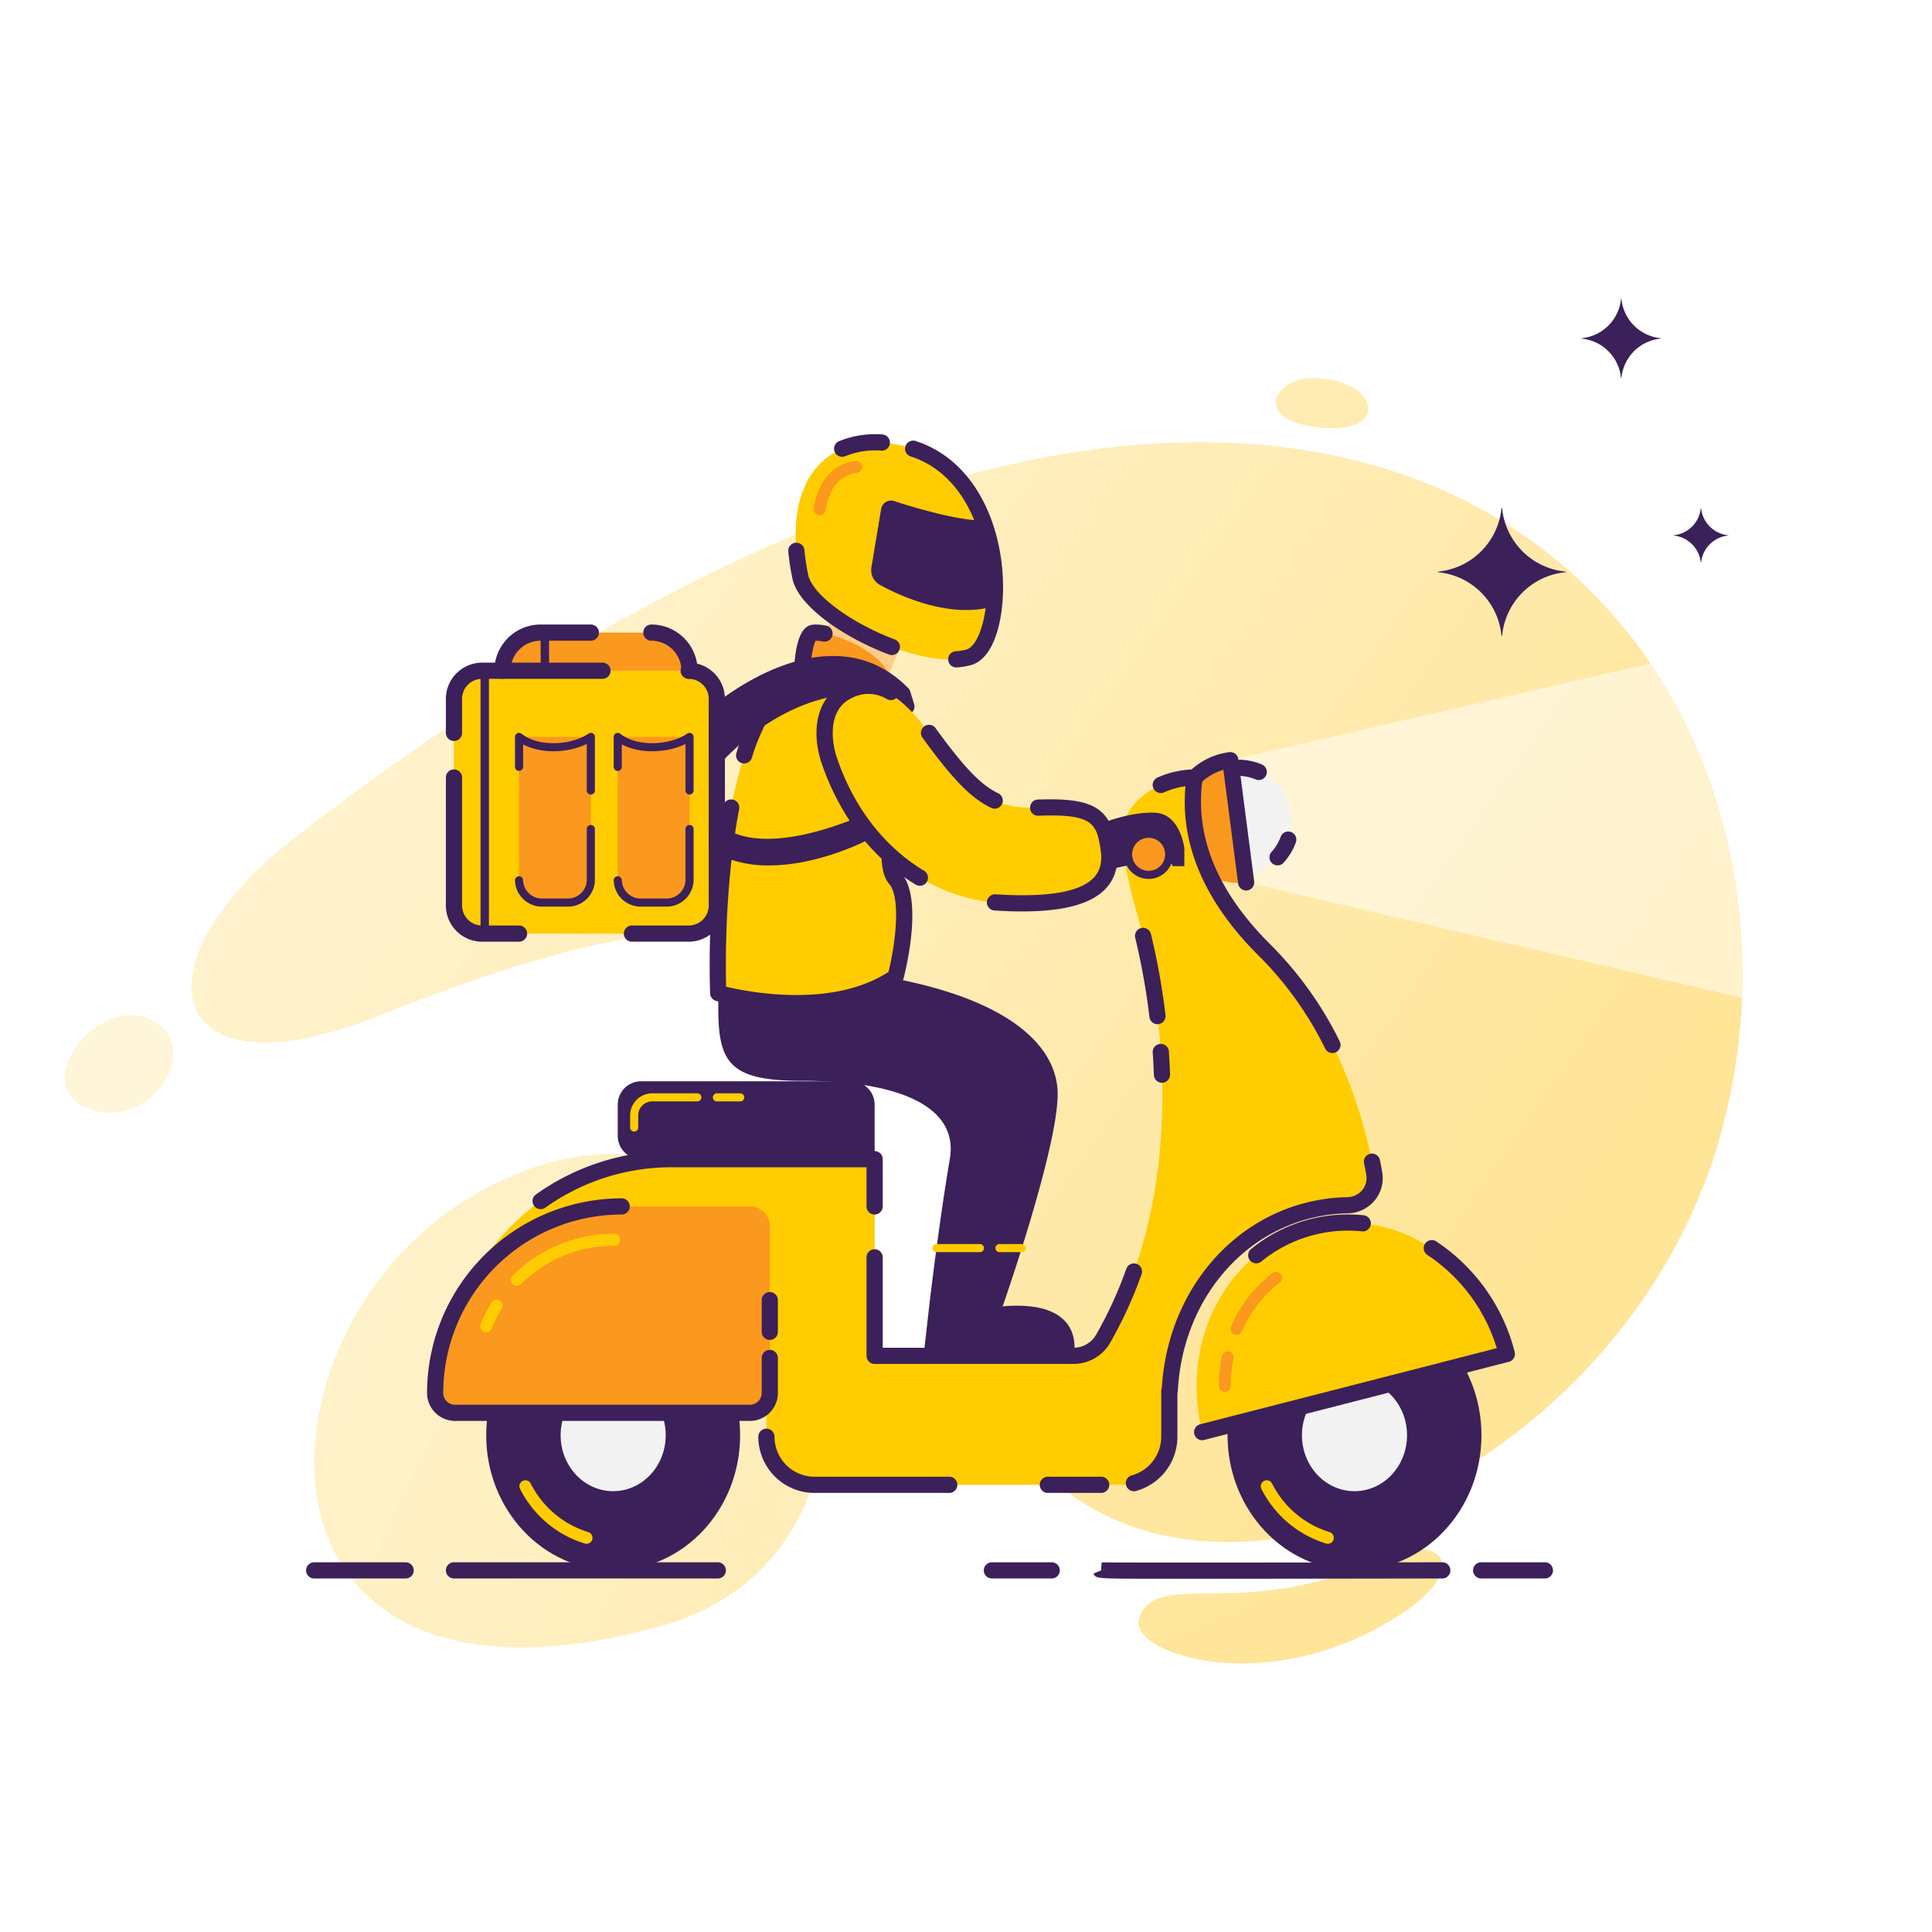 <svg xmlns="http://www.w3.org/2000/svg" xmlns:xlink="http://www.w3.org/1999/xlink" width="600" height="600" viewBox="0 0 600 600">
  <rect x="0" y="0" width="600" height="600" fill="#808080" stroke="none"/>
  <defs>
    <linearGradient id="linear-gradient" x1="1.201" y1="0.862" x2="11.699" y2="6.286" gradientUnits="objectBoundingBox">
      <stop offset="0" stop-color="#fff5d7" stop-opacity="0.969"/>
      <stop offset="1" stop-color="#ffe598"/>
    </linearGradient>
    <linearGradient id="linear-gradient-2" x1="0.15" y1="0.15" x2="0.886" y2="0.633" xlink:href="#linear-gradient"/>
    <linearGradient id="linear-gradient-3" x1="-0.332" y1="0.112" x2="1.901" y2="1.187" xlink:href="#linear-gradient"/>
    <linearGradient id="linear-gradient-4" x1="-6.637" y1="-5.611" x2="5.693" y2="4.979" xlink:href="#linear-gradient"/>
    <linearGradient id="linear-gradient-5" x1="-3.089" y1="-4.013" x2="0.669" y2="0.624" xlink:href="#linear-gradient"/>
    <clipPath id="clip-Image03">
      <rect width="600" height="600"/>
    </clipPath>
  </defs>
  <g id="Image03" clip-path="url(#clip-Image03)">
    <rect width="600" height="600" fill="#fff"/>
    <g id="illustra_delivery_man" data-name="illustra/delivery_man" transform="translate(5 37)">
      <g id="margem">
        <rect id="Rectángulo_603" data-name="Rectángulo 603" width="563" height="563" fill="none"/>
      </g>
      <g id="Grupo_1026" data-name="Grupo 1026" transform="translate(15.079 80.428)">
        <g id="Grupo_1026-2" data-name="Grupo 1026">
          <path id="Trazado_3054" data-name="Trazado 3054" d="M34.36,114.087c-16.244-12.192-42.18,19-21.13,26.506C30.9,146.889,47.576,124,34.36,114.087Z" transform="translate(-5.339 86.51)" fill="url(#linear-gradient)"/>
          <path id="Trazado_3055" data-name="Trazado 3055" d="M53.445,163c-51.273,39.48-41.172,82.532,26.094,55.521,86.647-34.793,131.174-34.73,170.685-3.783,43.374,33.976-3.657,89.814,26.35,134.175,50.326,74.4,190.638,15.392,219.94-95.562C536.76,100.962,380.01-88.432,53.445,163Z" transform="translate(18.369 -20.613)" fill="url(#linear-gradient-2)"/>
          <path id="Trazado_3056" data-name="Trazado 3056" d="M87.83,140.062C14.163,180.372,8.176,312.4,143.555,275.2,238.9,249.008,190.794,83.722,87.83,140.062Z" transform="translate(41.327 112.451)" fill="url(#linear-gradient-3)"/>
          <path id="Trazado_3057" data-name="Trazado 3057" d="M169.463,48.023c22.032,1.822,16.872-15.93-3.833-15.42C154.235,32.885,147.433,46.2,169.463,48.023Z" transform="translate(221.137 -32.593)" fill="url(#linear-gradient-4)"/>
          <path id="Trazado_3058" data-name="Trazado 3058" d="M211.463,180.837c-40.848,19.079-68.613,2.074-73.3,18.338-3.054,10.6,40.8,25.431,81.979-2.056C241.742,182.7,232.191,171.153,211.463,180.837Z" transform="translate(195.446 186.355)" fill="url(#linear-gradient-5)"/>
        </g>
        <path id="Trazado_3059" data-name="Trazado 3059" d="M279.838,67.85,149.37,97.89l4.916,37.955,153.968,35.848C309.729,134.656,300.158,97.877,279.838,67.85Z" transform="translate(212.635 20.765)" fill="#fff" opacity="0.5"/>
        <g id="Grupo_1112" data-name="Grupo 1112" transform="translate(74.988 17.428)">
          <g id="Grupo_1030" data-name="Grupo 1030" transform="translate(286.156 268.91)">
            <g id="Grupo_1027" data-name="Grupo 1027">
              <ellipse id="Elipse_120" data-name="Elipse 120" cx="39.427" cy="41.964" rx="39.427" ry="41.964" fill="#3c205a"/>
            </g>
            <g id="Grupo_1028" data-name="Grupo 1028" transform="translate(10.321 55.953)">
              <path id="Trazado_3060" data-name="Trazado 3060" d="M173.965,188.5a1.817,1.817,0,0,1-.525-.075,33.516,33.516,0,0,1-20.1-16.943,1.855,1.855,0,0,1,3.3-1.7,29.8,29.8,0,0,0,17.848,15.083,1.855,1.855,0,0,1-.52,3.634Z" transform="translate(-153.134 -168.779)" fill="#fc0"/>
            </g>
            <g id="Grupo_1029" data-name="Grupo 1029" transform="translate(23.11 24.597)">
              <ellipse id="Elipse_121" data-name="Elipse 121" cx="16.318" cy="17.368" rx="16.318" ry="17.368" fill="#f2f2f2"/>
            </g>
          </g>
          <g id="Grupo_1034" data-name="Grupo 1034" transform="translate(55.929 268.91)">
            <g id="Grupo_1031" data-name="Grupo 1031">
              <ellipse id="Elipse_122" data-name="Elipse 122" cx="39.427" cy="41.964" rx="39.427" ry="41.964" fill="#3c205a"/>
            </g>
            <g id="Grupo_1032" data-name="Grupo 1032" transform="translate(10.321 55.953)">
              <path id="Trazado_3061" data-name="Trazado 3061" d="M82.365,188.5a1.817,1.817,0,0,1-.525-.075,33.516,33.516,0,0,1-20.1-16.943,1.855,1.855,0,1,1,3.3-1.7,29.8,29.8,0,0,0,17.848,15.083,1.855,1.855,0,0,1-.52,3.634Z" transform="translate(-61.534 -168.779)" fill="#fc0"/>
            </g>
            <g id="Grupo_1033" data-name="Grupo 1033" transform="translate(23.11 24.597)">
              <ellipse id="Elipse_123" data-name="Elipse 123" cx="16.318" cy="17.368" rx="16.318" ry="17.368" fill="#f2f2f2"/>
            </g>
          </g>
          <g id="Grupo_1035" data-name="Grupo 1035" transform="translate(272.747 103.581)">
            <circle id="Elipse_124" data-name="Elipse 124" cx="16.63" cy="16.63" r="16.63" fill="#f2f2f2"/>
          </g>
          <g id="Grupo_1036" data-name="Grupo 1036" transform="translate(270.338 101.228)">
            <path id="Trazado_3062" data-name="Trazado 3062" d="M159.413,79.8a19.136,19.136,0,0,0,4.916,37.955Z" transform="translate(-142.734 -79.802)" fill="#fb981e"/>
          </g>
          <g id="Grupo_1037" data-name="Grupo 1037" transform="translate(299.18 123.323)">
            <path id="Trazado_3063" data-name="Trazado 3063" d="M156.722,99.169a2.512,2.512,0,0,1-1.86-4.2,13.993,13.993,0,0,0,2.835-4.713,2.514,2.514,0,0,1,4.73,1.7,19.036,19.036,0,0,1-3.843,6.387A2.507,2.507,0,0,1,156.722,99.169Z" transform="translate(-154.209 -88.593)" fill="#3c205a"/>
          </g>
          <g id="Grupo_1038" data-name="Grupo 1038" transform="translate(286.864 101.069)">
            <path id="Trazado_3064" data-name="Trazado 3064" d="M158.294,86.07a2.491,2.491,0,0,1-.978-.2,14.032,14.032,0,0,0-5.494-1.106,2.513,2.513,0,1,1,0-5.027,19.017,19.017,0,0,1,7.452,1.5,2.513,2.513,0,0,1-.98,4.828Z" transform="translate(-149.309 -79.739)" fill="#3c205a"/>
          </g>
          <g id="Grupo_1039" data-name="Grupo 1039" transform="translate(272.041 98.717)">
            <path id="Trazado_3065" data-name="Trazado 3065" d="M163.3,121.782a2.515,2.515,0,0,1-2.491-2.189l-4.569-35.275a16.549,16.549,0,0,0-8.357,5.565,2.513,2.513,0,1,1-3.918-3.147,21.54,21.54,0,0,1,14.1-7.915,2.535,2.535,0,0,1,2.815,2.169l4.919,37.955a2.516,2.516,0,0,1-2.169,2.818A2.886,2.886,0,0,1,163.3,121.782Z" transform="translate(-143.412 -78.803)" fill="#3c205a"/>
          </g>
          <g id="Grupo_1040" data-name="Grupo 1040" transform="translate(276.522 244.816)">
            <path id="Trazado_3066" data-name="Trazado 3066" d="M241.57,177.745c-7.515-28.449-34.524-46.076-60.533-39.4s-41.2,35.12-34.094,63.672Z" transform="translate(-145.194 -136.931)" fill="#fc0"/>
          </g>
          <g id="Grupo_1041" data-name="Grupo 1041" transform="translate(283.473 284.802)">
            <path id="Trazado_3067" data-name="Trazado 3067" d="M149.817,165.406a1.857,1.857,0,0,1-1.857-1.855,47.19,47.19,0,0,1,.9-9.222,1.856,1.856,0,0,1,3.639.726,43.466,43.466,0,0,0-.832,8.5,1.857,1.857,0,0,1-1.855,1.855Z" transform="translate(-147.96 -152.84)" fill="#fb981e"/>
          </g>
          <g id="Grupo_1042" data-name="Grupo 1042" transform="translate(287.095 260.15)">
            <path id="Trazado_3068" data-name="Trazado 3068" d="M151.256,162.568a1.855,1.855,0,0,1-1.7-2.594,41.386,41.386,0,0,1,12.886-16.568,1.855,1.855,0,1,1,2.237,2.961,37.659,37.659,0,0,0-11.72,15.085A1.855,1.855,0,0,1,151.256,162.568Z" transform="translate(-149.401 -143.032)" fill="#fb981e"/>
          </g>
          <g id="Grupo_1043" data-name="Grupo 1043" transform="translate(292.551 242.301)">
            <path id="Trazado_3069" data-name="Trazado 3069" d="M154.085,151.117a2.513,2.513,0,0,1-1.588-4.461,47.5,47.5,0,0,1,34.853-10.481,2.514,2.514,0,1,1-.508,5,42.449,42.449,0,0,0-31.169,9.377A2.512,2.512,0,0,1,154.085,151.117Z" transform="translate(-151.572 -135.931)" fill="#3c205a"/>
          </g>
          <g id="Grupo_1044" data-name="Grupo 1044" transform="translate(275.756 250.247)">
            <path id="Trazado_3070" data-name="Trazado 3070" d="M147.4,201.261a2.514,2.514,0,0,1-.623-4.949L238.9,172.683a53.227,53.227,0,0,0-21.572-28.974,2.514,2.514,0,0,1,2.745-4.212,58.522,58.522,0,0,1,24.39,34.336,2.518,2.518,0,0,1-1.8,3.076L148.028,201.18A2.444,2.444,0,0,1,147.4,201.261Z" transform="translate(-144.889 -139.092)" fill="#3c205a"/>
          </g>
          <g id="Grupo_1045" data-name="Grupo 1045" transform="translate(43.233 106.599)">
            <path id="Trazado_3071" data-name="Trazado 3071" d="M340.856,204.929c-2.87-16.412-11.051-46.616-33.868-69.194-13.781-13.638-25.1-31.837-21.912-53.8-10.413,0-23.593,7.573-22.5,19.67s5.08,23.742,6.49,29.512c4.989,20.434,15.04,77.284-12.419,125.144a10.593,10.593,0,0,1-9.189,5.286H185.7V200.476h-62.95a70.371,70.371,0,0,0-70.372,70.373h0a8.4,8.4,0,0,0,8.4,8.4h91.314v7.425a14.928,14.928,0,0,0,14.93,14.93H262.29a14.928,14.928,0,0,0,14.93-14.93V272.467l.138-.123c1.337-26.454,17.943-49.5,42.841-55.883a53.467,53.467,0,0,1,12.336-1.671A8.455,8.455,0,0,0,340.856,204.929Z" transform="translate(-52.376 -81.939)" fill="#fc0"/>
          </g>
          <g id="Grupo_1046" data-name="Grupo 1046" transform="translate(40.074 239.809)">
            <path id="Trazado_3072" data-name="Trazado 3072" d="M148.872,134.939H109.048a57.929,57.929,0,0,0-57.929,57.929h0a6.175,6.175,0,0,0,6.175,6.175h91.578a6.175,6.175,0,0,0,6.175-6.175V141.114A6.175,6.175,0,0,0,148.872,134.939Z" transform="translate(-51.119 -134.939)" fill="#fb981e"/>
          </g>
          <g id="Grupo_1047" data-name="Grupo 1047" transform="translate(141.489 266.395)">
            <path id="Trazado_3073" data-name="Trazado 3073" d="M93.982,160.394a2.513,2.513,0,0,1-2.513-2.513v-9.85a2.513,2.513,0,0,1,5.027,0v9.85A2.511,2.511,0,0,1,93.982,160.394Z" transform="translate(-91.469 -145.517)" fill="#3c205a"/>
          </g>
          <g id="Grupo_1048" data-name="Grupo 1048" transform="translate(37.56 237.295)">
            <path id="Trazado_3074" data-name="Trazado 3074" d="M150.386,203.07H58.808a8.7,8.7,0,0,1-8.689-8.689,60.511,60.511,0,0,1,60.442-60.442,2.513,2.513,0,1,1,0,5.027,55.479,55.479,0,0,0-55.415,55.415,3.666,3.666,0,0,0,3.662,3.662h91.578a3.666,3.666,0,0,0,3.662-3.662v-10.86a2.513,2.513,0,1,1,5.027,0v10.86A8.7,8.7,0,0,1,150.386,203.07Z" transform="translate(-50.119 -133.939)" fill="#3c205a"/>
          </g>
          <g id="Grupo_1049" data-name="Grupo 1049" transform="translate(54.082 268.783)">
            <path id="Trazado_3075" data-name="Trazado 3075" d="M58.548,156.561a1.855,1.855,0,0,1-1.722-2.546,44.458,44.458,0,0,1,3.34-6.66,1.854,1.854,0,1,1,3.164,1.933,40.9,40.9,0,0,0-3.061,6.108A1.857,1.857,0,0,1,58.548,156.561Z" transform="translate(-56.693 -146.467)" fill="#fc0"/>
          </g>
          <g id="Grupo_1050" data-name="Grupo 1050" transform="translate(63.561 248.289)">
            <path id="Trazado_3076" data-name="Trazado 3076" d="M62.319,154.544a1.857,1.857,0,0,1-1.312-3.169A44.341,44.341,0,0,1,92.55,138.313a1.856,1.856,0,1,1,0,3.712A40.64,40.64,0,0,0,63.631,154,1.849,1.849,0,0,1,62.319,154.544Z" transform="translate(-60.464 -138.313)" fill="#fc0"/>
          </g>
          <g id="Grupo_1051" data-name="Grupo 1051" transform="translate(96.781 200.951)">
            <path id="Trazado_3077" data-name="Trazado 3077" d="M146.426,119.479H80.711a7.248,7.248,0,0,0-7.03,7.447v9.289a7.248,7.248,0,0,0,7.03,7.447h72.745V126.926A7.248,7.248,0,0,0,146.426,119.479Z" transform="translate(-73.681 -119.479)" fill="#3c205a"/>
          </g>
          <g id="Grupo_1052" data-name="Grupo 1052" transform="translate(100.626 204.684)">
            <path id="Trazado_3078" data-name="Trazado 3078" d="M76.468,132.847a1.257,1.257,0,0,1-1.257-1.257v-3.6a6.879,6.879,0,0,1,6.7-7.027H96.047a1.257,1.257,0,1,1,0,2.513H81.914a4.367,4.367,0,0,0-4.19,4.514v3.6A1.257,1.257,0,0,1,76.468,132.847Z" transform="translate(-75.211 -120.964)" fill="#fc0"/>
          </g>
          <g id="Grupo_1092" data-name="Grupo 1092" transform="translate(43.404)">
            <g id="Grupo_1053" data-name="Grupo 1053" transform="translate(84.604 167.79)">
              <path id="Trazado_3079" data-name="Trazado 3079" d="M86.185,111.915c-.6,20.937,1.631,27.411,26.061,27.391,29.877-.023,48.524,7.937,45.769,24.2-3.526,20.8-6.422,45.822-6.422,45.822a24.644,24.644,0,0,0,22.822,0s17.443-49.853,17.071-66.384c-.324-14.246-14.648-29.907-57.763-36.66Z" transform="translate(-86.105 -106.285)" fill="#3c205a"/>
            </g>
            <g id="Grupo_1054" data-name="Grupo 1054" transform="translate(116.947 50.553)">
              <path id="Trazado_3080" data-name="Trazado 3080" d="M102.815,59.64l-3.841,17.4L118.662,85.8l6.379-15.109Z" transform="translate(-98.974 -59.64)" fill="#fc8"/>
            </g>
            <g id="Grupo_1055" data-name="Grupo 1055" transform="translate(108.601 2.514)">
              <path id="Trazado_3081" data-name="Trazado 3081" d="M97.018,81.711c1.506,12.014,36.185,29.927,52.321,25.609,12.376-3.315,13.856-54.83-17.172-64.81C108.516,34.9,90.443,49.434,97.018,81.711Z" transform="translate(-95.653 -40.527)" fill="#fc0"/>
            </g>
            <g id="Grupo_1056" data-name="Grupo 1056" transform="translate(114.187 8.296)">
              <path id="Trazado_3082" data-name="Trazado 3082" d="M99.734,59.669a1.776,1.776,0,0,1-.344-.033,1.857,1.857,0,0,1-1.483-2.164c1.646-8.792,6-13.713,12.934-14.625a1.854,1.854,0,0,1,.485,3.677c-5.24.691-8.435,4.494-9.772,11.629A1.854,1.854,0,0,1,99.734,59.669Z" transform="translate(-97.876 -42.827)" fill="#fb981e"/>
            </g>
            <g id="Grupo_1057" data-name="Grupo 1057" transform="translate(142.602 1.985)">
              <path id="Trazado_3083" data-name="Trazado 3083" d="M125.076,110.751a2.514,2.514,0,0,1-.166-5.022,17.242,17.242,0,0,0,3.308-.52c2.885-.769,6.1-7.347,6.359-18.008.42-16.973-6.731-36.537-23.651-41.979a2.513,2.513,0,1,1,1.538-4.786c19.393,6.236,27.6,28.044,27.137,46.89-.239,9.752-3.016,20.849-10.084,22.741a22.484,22.484,0,0,1-4.27.679C125.189,110.748,125.131,110.751,125.076,110.751Z" transform="translate(-109.181 -40.316)" fill="#3c205a"/>
            </g>
            <g id="Grupo_1058" data-name="Grupo 1058" transform="translate(106.329 33.684)">
              <path id="Trazado_3084" data-name="Trazado 3084" d="M126.916,87.826a2.547,2.547,0,0,1-.887-.161c-14.123-5.331-29.01-15.422-30.136-24.405a70.218,70.218,0,0,1-1.134-7.583,2.514,2.514,0,0,1,5.007-.462,67.532,67.532,0,0,0,1.083,7.229c.769,6.075,12.846,15.2,26.954,20.517a2.514,2.514,0,0,1-.887,4.866Z" transform="translate(-94.749 -52.928)" fill="#3c205a"/>
            </g>
            <g id="Grupo_1059" data-name="Grupo 1059" transform="translate(120.558)">
              <path id="Trazado_3085" data-name="Trazado 3085" d="M102.925,46.53a2.513,2.513,0,0,1-.985-4.826,29.32,29.32,0,0,1,13.5-2.1,2.514,2.514,0,0,1-.324,5.017,24.439,24.439,0,0,0-11.2,1.712A2.486,2.486,0,0,1,102.925,46.53Z" transform="translate(-100.41 -39.527)" fill="#3c205a"/>
            </g>
            <g id="Grupo_1060" data-name="Grupo 1060" transform="translate(84.445 71.657)">
              <path id="Trazado_3086" data-name="Trazado 3086" d="M100.921,81.052C89.452,99.085,85.26,137.384,86.16,169.92c0,0,33.71,9.752,55.1-5.009,0,0,6.1-23.307-.1-30.538s5.944-45.382,2.976-54.767C141.16,70.207,115.288,58.456,100.921,81.052Z" transform="translate(-86.042 -68.037)" fill="#fc0"/>
            </g>
            <g id="Grupo_1061" data-name="Grupo 1061" transform="translate(90.115 82.158)">
              <path id="Trazado_3087" data-name="Trazado 3087" d="M90.812,92.3a2.541,2.541,0,0,1-.767-.121,2.511,2.511,0,0,1-1.626-3.159,68.23,68.23,0,0,1,6.967-15.646,2.514,2.514,0,0,1,4.243,2.7A63.206,63.206,0,0,0,93.2,90.553,2.515,2.515,0,0,1,90.812,92.3Z" transform="translate(-88.298 -72.215)" fill="#3c205a"/>
            </g>
            <g id="Grupo_1062" data-name="Grupo 1062" transform="translate(81.929 92.209)">
              <path id="Trazado_3088" data-name="Trazado 3088" d="M111.917,163.253a98.441,98.441,0,0,1-24.94-3.29,2.514,2.514,0,0,1-1.815-2.348c-.571-20.627.887-41.3,4.1-58.193a2.514,2.514,0,0,1,4.939.938c-3.051,16.04-4.486,35.58-4.064,55.222,6.975,1.659,33,6.761,50.436-4.6,2.131-8.654,3.944-22.975.194-27.346-3.946-4.6-2.4-16.01.407-32.88.736-4.421,1.433-8.6,1.9-12.338a2.513,2.513,0,1,1,4.987.623c-.478,3.838-1.181,8.065-1.925,12.544-1.8,10.805-4.263,25.609-1.551,28.778,6.859,7.993,1.279,30.291.621,32.807a2.5,2.5,0,0,1-1,1.433C134.44,161.341,122.42,163.253,111.917,163.253Z" transform="translate(-85.041 -76.214)" fill="#3c205a"/>
            </g>
            <g id="Grupo_1063" data-name="Grupo 1063" transform="translate(110.622 61.604)">
              <path id="Trazado_3089" data-name="Trazado 3089" d="M96.457,76.546s.342-11.132,3.107-12.338S122.2,68.1,125.4,81.189C125.4,81.189,111.671,69.6,96.457,76.546Z" transform="translate(-96.457 -64.037)" fill="#fb981e"/>
            </g>
            <g id="Grupo_1064" data-name="Grupo 1064" transform="translate(108.11 59.092)">
              <path id="Trazado_3090" data-name="Trazado 3090" d="M97.972,80.572c-.028,0-.053,0-.08,0a2.506,2.506,0,0,1-2.433-2.586c.176-5.806,1.121-13.047,4.615-14.568.417-.181,1.684-.731,5.369-.038a2.513,2.513,0,0,1-.927,4.939,12.6,12.6,0,0,0-2.332-.254c-.779,1.252-1.568,5.839-1.7,10.074A2.516,2.516,0,0,1,97.972,80.572Z" transform="translate(-95.457 -63.037)" fill="#3c205a"/>
            </g>
            <g id="Grupo_1065" data-name="Grupo 1065" transform="translate(148.559 270.641)">
              <path id="Trazado_3091" data-name="Trazado 3091" d="M113.084,147.4l-1.518,13.484a2.3,2.3,0,0,0,2.287,2.559h43.969s5.2-18.3-21.917-16.043Z" transform="translate(-111.551 -147.206)" fill="#3c205a"/>
            </g>
            <g id="Grupo_1083" data-name="Grupo 1083" transform="translate(0 59.091)">
              <g id="Grupo_1066" data-name="Grupo 1066" transform="translate(2.513 14.364)">
                <rect id="Rectángulo_721" data-name="Rectángulo 721" width="81.63" height="81.63" rx="3.476" fill="#fc0"/>
              </g>
              <g id="Grupo_1067" data-name="Grupo 1067" transform="translate(10.764 14.364)">
                <rect id="Rectángulo_722" data-name="Rectángulo 722" width="2.61" height="81.63" fill="#3c205a"/>
              </g>
              <g id="Grupo_1068" data-name="Grupo 1068" transform="translate(22.724 34.914)">
                <path id="Trazado_3092" data-name="Trazado 3092" d="M61.485,76.928V121.49a7.115,7.115,0,0,0,7.332,6.877h7.631a7.115,7.115,0,0,0,7.332-6.877V76.928C78.053,80.884,67.208,81.45,61.485,76.928Z" transform="translate(-61.485 -76.928)" fill="#fb981e"/>
              </g>
              <g id="Grupo_1069" data-name="Grupo 1069" transform="translate(22.724 34.914)">
                <rect id="Rectángulo_723" data-name="Rectángulo 723" width="22.293" height="7.766" fill="#fb981e"/>
              </g>
              <g id="Grupo_1070" data-name="Grupo 1070" transform="translate(53.377 34.914)">
                <path id="Trazado_3093" data-name="Trazado 3093" d="M73.681,76.928V121.49a7.115,7.115,0,0,0,7.332,6.877h7.631a7.115,7.115,0,0,0,7.332-6.877V76.928C90.249,80.884,79.4,81.45,73.681,76.928Z" transform="translate(-73.681 -76.928)" fill="#fb981e"/>
              </g>
              <g id="Grupo_1071" data-name="Grupo 1071" transform="translate(53.377 34.914)">
                <rect id="Rectángulo_724" data-name="Rectángulo 724" width="22.293" height="9.251" fill="#fb981e"/>
              </g>
              <g id="Grupo_1072" data-name="Grupo 1072" transform="translate(52.12 33.657)">
                <path id="Trazado_3094" data-name="Trazado 3094" d="M96.731,95.56A1.256,1.256,0,0,1,95.475,94.3V79.869c-5.575,2.75-13.964,3.24-19.78.128v6.939a1.257,1.257,0,1,1-2.513,0V77.684a1.256,1.256,0,0,1,2.036-.985c5.449,4.3,15.653,3.509,20.8-.048a1.257,1.257,0,0,1,1.97,1.033V94.3A1.257,1.257,0,0,1,96.731,95.56Z" transform="translate(-73.181 -76.428)" fill="#3c205a"/>
              </g>
              <g id="Grupo_1073" data-name="Grupo 1073" transform="translate(52.12 62.222)">
                <path id="Trazado_3095" data-name="Trazado 3095" d="M89.4,113.181H81.769a8.379,8.379,0,0,1-8.588-8.133,1.257,1.257,0,1,1,2.513,0,5.867,5.867,0,0,0,6.075,5.62H89.4a5.868,5.868,0,0,0,6.075-5.62v-16a1.257,1.257,0,0,1,2.513,0v16A8.38,8.38,0,0,1,89.4,113.181Z" transform="translate(-73.181 -87.793)" fill="#3c205a"/>
              </g>
              <g id="Grupo_1074" data-name="Grupo 1074" transform="translate(21.467 33.657)">
                <path id="Trazado_3096" data-name="Trazado 3096" d="M84.535,95.56A1.256,1.256,0,0,1,83.279,94.3V79.869C77.7,82.616,69.312,83.108,63.5,80v6.939a1.257,1.257,0,1,1-2.513,0V77.684a1.256,1.256,0,0,1,2.036-.985c5.447,4.305,15.653,3.511,20.8-.048a1.259,1.259,0,0,1,1.973,1.033V94.3A1.257,1.257,0,0,1,84.535,95.56Z" transform="translate(-60.985 -76.428)" fill="#3c205a"/>
              </g>
              <g id="Grupo_1075" data-name="Grupo 1075" transform="translate(21.467 62.222)">
                <path id="Trazado_3097" data-name="Trazado 3097" d="M77.2,113.181H69.573a8.38,8.38,0,0,1-8.588-8.133,1.257,1.257,0,1,1,2.513,0,5.867,5.867,0,0,0,6.075,5.62H77.2a5.867,5.867,0,0,0,6.075-5.62v-16a1.257,1.257,0,0,1,2.513,0v16A8.38,8.38,0,0,1,77.2,113.181Z" transform="translate(-60.985 -87.793)" fill="#3c205a"/>
              </g>
              <g id="Grupo_1076" data-name="Grupo 1076" transform="translate(17.564 2.513)">
                <path id="Trazado_3098" data-name="Trazado 3098" d="M105.688,64.037H71.283A11.851,11.851,0,0,0,59.432,75.888h58.107A11.851,11.851,0,0,0,105.688,64.037Z" transform="translate(-59.432 -64.037)" fill="#fb981e"/>
              </g>
              <g id="Grupo_1077" data-name="Grupo 1077" transform="translate(29.415 2.513)">
                <path id="Trazado_3099" data-name="Trazado 3099" d="M64.18,75.887l-.032-11.85h2.61l.032,11.85Z" transform="translate(-64.147 -64.037)" fill="#3c205a"/>
              </g>
              <g id="Grupo_1078" data-name="Grupo 1078" transform="translate(0 44.995)">
                <path id="Trazado_3100" data-name="Trazado 3100" d="M75.168,134.452H63.691A11.262,11.262,0,0,1,52.444,123.2V83.452a2.513,2.513,0,1,1,5.027,0V123.2a6.227,6.227,0,0,0,6.221,6.223H75.168a2.513,2.513,0,1,1,0,5.027Z" transform="translate(-52.444 -80.939)" fill="#3c205a"/>
              </g>
              <g id="Grupo_1079" data-name="Grupo 1079" transform="translate(0 11.848)">
                <path id="Trazado_3101" data-name="Trazado 3101" d="M54.957,92.068a2.513,2.513,0,0,1-2.513-2.513V79a11.262,11.262,0,0,1,11.247-11.25h37.387a2.513,2.513,0,1,1,0,5.027H63.691A6.229,6.229,0,0,0,57.471,79V89.555A2.513,2.513,0,0,1,54.957,92.068Z" transform="translate(-52.444 -67.751)" fill="#3c205a"/>
              </g>
              <g id="Grupo_1080" data-name="Grupo 1080" transform="translate(55.267 11.848)">
                <path id="Trazado_3102" data-name="Trazado 3102" d="M94.573,154.41H76.946a2.513,2.513,0,1,1,0-5.027H94.573a6.228,6.228,0,0,0,6.223-6.223V79a6.229,6.229,0,0,0-6.223-6.223,2.513,2.513,0,1,1,0-5.027A11.263,11.263,0,0,1,105.823,79V143.16A11.263,11.263,0,0,1,94.573,154.41Z" transform="translate(-74.433 -67.751)" fill="#3c205a"/>
              </g>
              <g id="Grupo_1081" data-name="Grupo 1081" transform="translate(15.053)">
                <path id="Trazado_3103" data-name="Trazado 3103" d="M60.946,79.912A2.511,2.511,0,0,1,58.433,77.4,14.377,14.377,0,0,1,72.795,63.037H88.4a2.513,2.513,0,0,1,0,5.027h-15.6A9.345,9.345,0,0,0,63.46,77.4,2.513,2.513,0,0,1,60.946,79.912Z" transform="translate(-58.433 -63.037)" fill="#3c205a"/>
              </g>
              <g id="Grupo_1082" data-name="Grupo 1082" transform="translate(61.304)">
                <path id="Trazado_3104" data-name="Trazado 3104" d="M91.2,79.912A2.513,2.513,0,0,1,88.688,77.4a9.348,9.348,0,0,0-9.34-9.335,2.513,2.513,0,0,1,0-5.027A14.38,14.38,0,0,1,93.715,77.4,2.513,2.513,0,0,1,91.2,79.912Z" transform="translate(-76.835 -63.037)" fill="#3c205a"/>
              </g>
            </g>
            <g id="Grupo_1084" data-name="Grupo 1084" transform="translate(81.63 68.867)">
              <path id="Trazado_3105" data-name="Trazado 3105" d="M85.922,83.21s34.034-29.977,57.657-6.027l1.214,3.933c-8.87-11.082-36.4-8.264-58.871,15.2Z" transform="translate(-83.409 -65.447)" fill="#3c205a"/>
              <path id="Trazado_3106" data-name="Trazado 3106" d="M87.435,100.308a2.52,2.52,0,0,1-2.513-2.513V84.69a2.5,2.5,0,0,1,.852-1.885c.359-.319,36.1-31.254,61.108-5.906a2.5,2.5,0,0,1,.613,1.023l1.211,3.933a2.513,2.513,0,0,1-4.363,2.312c-2.518-3.149-7.05-5.024-12.753-5.278-10.471-.478-27.077,4.71-42.341,20.643A2.512,2.512,0,0,1,87.435,100.308Zm2.513-14.444v5.969c15.221-13.846,31.334-18.453,41.866-17.966.8.035,1.593.1,2.363.188-7.362-3.177-15.975-2.875-25.74.935A74.1,74.1,0,0,0,89.949,85.864Z" transform="translate(-84.922 -66.927)" fill="#3c205a"/>
            </g>
            <g id="Grupo_1085" data-name="Grupo 1085" transform="translate(81.63 118.655)">
              <path id="Trazado_3107" data-name="Trazado 3107" d="M85.922,89.88s9.905,12.283,45.115-2.146l1.593,2.091S104.84,104.85,85.922,94.02Z" transform="translate(-83.409 -85.225)" fill="#3c205a"/>
              <path id="Trazado_3108" data-name="Trazado 3108" d="M103.712,101.985a34.917,34.917,0,0,1-17.526-4.273,2.519,2.519,0,0,1-1.264-2.182V91.389a2.511,2.511,0,0,1,4.441-1.609c.219.239,9.873,10.405,42.235-2.86a2.522,2.522,0,0,1,2.951.8l1.593,2.089a2.517,2.517,0,0,1-.8,3.737C134.481,94.01,119.481,101.985,103.712,101.985Z" transform="translate(-84.922 -86.736)" fill="#3c205a"/>
            </g>
            <g id="Grupo_1086" data-name="Grupo 1086" transform="translate(203.457 117.516)">
              <path id="Trazado_3109" data-name="Trazado 3109" d="M133.393,89.679s9.35-3.835,17-3.355,8.885,11,8.885,11v5.582h-3.622l-.958-2.074a127.506,127.506,0,0,0-19.3,3.267A30.907,30.907,0,0,0,133.393,89.679Z" transform="translate(-133.393 -86.282)" fill="#3c205a"/>
            </g>
            <g id="Grupo_1087" data-name="Grupo 1087" transform="translate(117.629 78.409)">
              <path id="Trazado_3110" data-name="Trazado 3110" d="M106.192,72.171c9.043-4.527,17.629,2.056,25.463,12.886,14.346,19.836,20.449,23.7,33.9,23.219,17.7-.636,20.452,2.807,21.907,12.921,1.855,12.911-9.787,18.174-35.323,16.505-16.232-1.061-40.6-12.6-51.4-43.894C98.224,86.535,98.184,76.18,106.192,72.171Z" transform="translate(-99.245 -70.723)" fill="#fc0"/>
            </g>
            <g id="Grupo_1088" data-name="Grupo 1088" transform="translate(168.013 113.378)">
              <path id="Trazado_3111" data-name="Trazado 3111" d="M130.27,119.456q-4.03,0-8.626-.3a2.519,2.519,0,0,1-2.348-2.674,2.565,2.565,0,0,1,2.672-2.342c16.111,1.046,26.4-.716,30.593-5.25,1.913-2.066,2.594-4.811,2.079-8.39-1.216-8.475-2.506-11.383-19.325-10.767a2.455,2.455,0,0,1-2.6-2.42,2.512,2.512,0,0,1,2.42-2.6c17.433-.631,22.693,2.611,24.483,15.073.734,5.1-.4,9.317-3.36,12.519C151.817,117.1,143.276,119.456,130.27,119.456Z" transform="translate(-119.291 -84.636)" fill="#3c205a"/>
            </g>
            <g id="Grupo_1089" data-name="Grupo 1089" transform="translate(147.526 90.229)">
              <path id="Trazado_3112" data-name="Trazado 3112" d="M134.06,101.48a2.543,2.543,0,0,1-1.078-.244c-6.2-2.946-11.989-8.86-21.364-21.824a2.513,2.513,0,0,1,4.072-2.946c8.827,12.205,14.1,17.684,19.451,20.228a2.515,2.515,0,0,1-1.081,4.786Z" transform="translate(-111.14 -75.426)" fill="#3c205a"/>
            </g>
            <g id="Grupo_1091" data-name="Grupo 1091" transform="translate(115.098 75.621)">
              <g id="Grupo_1090" data-name="Grupo 1090">
                <path id="Trazado_3113" data-name="Trazado 3113" d="M130.349,134.226a2.486,2.486,0,0,1-1.294-.362c-9.33-5.62-21.965-16.7-29.17-37.558-3.129-9.061-2.27-20.21,6.708-24.7a16.161,16.161,0,0,1,15.963.246,2.513,2.513,0,1,1-2.43,4.4,11.1,11.1,0,0,0-11.24-.171c-7.191,3.6-6.05,13.376-4.248,18.592,6.713,19.434,18.4,29.7,27.011,34.891a2.514,2.514,0,0,1-1.3,4.667Z" transform="translate(-98.238 -69.614)" fill="#3c205a"/>
              </g>
            </g>
          </g>
          <g id="Grupo_1093" data-name="Grupo 1093" transform="translate(175.49 20.602)">
            <path id="Trazado_3114" data-name="Trazado 3114" d="M139.737,53.943c-8.307-.106-21.434-4.049-27.617-6.065a3.118,3.118,0,0,0-4.036,2.461L105.07,68.427a5.273,5.273,0,0,0,2.679,5.514c6.58,3.572,21.914,10.549,35.363,6.6A61.179,61.179,0,0,0,139.737,53.943Z" transform="translate(-104.997 -47.724)" fill="#3c205a"/>
          </g>
          <g id="Grupo_1094" data-name="Grupo 1094" transform="translate(255.27 124.078)">
            <circle id="Elipse_125" data-name="Elipse 125" cx="6.382" cy="6.382" r="6.382" transform="translate(0 0)" fill="#fb981e"/>
          </g>
          <g id="Grupo_1095" data-name="Grupo 1095" transform="translate(254.014 122.82)">
            <path id="Trazado_3115" data-name="Trazado 3115" d="M143.877,103.672a7.639,7.639,0,1,1,7.638-7.638A7.648,7.648,0,0,1,143.877,103.672Zm0-12.766A5.126,5.126,0,1,0,149,96.034,5.132,5.132,0,0,0,143.877,90.906Z" transform="translate(-136.239 -88.393)" fill="#3c205a"/>
          </g>
          <g id="Grupo_1096" data-name="Grupo 1096" transform="translate(70.319 222.622)">
            <path id="Trazado_3116" data-name="Trazado 3116" d="M169.389,147.8a2.513,2.513,0,0,1-2.513-2.513v-12.16H106.439a67.415,67.415,0,0,0-39.314,12.539,2.513,2.513,0,1,1-2.916-4.094,72.41,72.41,0,0,1,42.23-13.472h62.95a2.513,2.513,0,0,1,2.513,2.513v14.673A2.513,2.513,0,0,1,169.389,147.8Z" transform="translate(-63.153 -128.101)" fill="#3c205a"/>
          </g>
          <g id="Grupo_1097" data-name="Grupo 1097" transform="translate(174.042 253.107)">
            <path id="Trazado_3117" data-name="Trazado 3117" d="M168.693,175.847H106.934a2.513,2.513,0,0,1-2.513-2.513V142.743a2.513,2.513,0,1,1,5.027,0v28.077h59.246A8.081,8.081,0,0,0,175.7,166.8a126.467,126.467,0,0,0,9.388-20.457,2.513,2.513,0,1,1,4.733,1.689,131.637,131.637,0,0,1-9.759,21.271A13.125,13.125,0,0,1,168.693,175.847Z" transform="translate(-104.421 -140.23)" fill="#3c205a"/>
          </g>
          <g id="Grupo_1098" data-name="Grupo 1098" transform="translate(262.923 189.378)">
            <path id="Trazado_3118" data-name="Trazado 3118" d="M142.647,126.9a2.514,2.514,0,0,1-2.511-2.43c-.078-2.358-.2-4.667-.347-6.914a2.513,2.513,0,1,1,5.014-.334c.156,2.3.277,4.667.357,7.083a2.513,2.513,0,0,1-2.428,2.594C142.7,126.9,142.675,126.9,142.647,126.9Z" transform="translate(-139.784 -114.874)" fill="#3c205a"/>
          </g>
          <g id="Grupo_1099" data-name="Grupo 1099" transform="translate(257.407 153.268)">
            <path id="Trazado_3119" data-name="Trazado 3119" d="M144.571,130.449a2.51,2.51,0,0,1-2.491-2.212,210.772,210.772,0,0,0-4.419-24.619,2.514,2.514,0,0,1,4.884-1.194,216.2,216.2,0,0,1,4.524,25.212,2.516,2.516,0,0,1-2.2,2.8Q144.722,130.449,144.571,130.449Z" transform="translate(-137.589 -100.507)" fill="#3c205a"/>
          </g>
          <g id="Grupo_1100" data-name="Grupo 1100" transform="translate(262.916 104.085)">
            <path id="Trazado_3120" data-name="Trazado 3120" d="M195.6,169.026a2.515,2.515,0,0,1-2.252-1.39,107.875,107.875,0,0,0-20.409-28.6c-16.9-16.724-24.626-34.494-22.993-52.869a24.77,24.77,0,0,0-6.633,1.9,2.514,2.514,0,0,1-2.043-4.595A29.036,29.036,0,0,1,152.8,80.939a2.517,2.517,0,0,1,2.488,2.875c-2.584,17.8,4.547,35.177,21.193,51.648a112.887,112.887,0,0,1,21.369,29.927,2.514,2.514,0,0,1-2.245,3.637Z" transform="translate(-139.781 -80.939)" fill="#3c205a"/>
          </g>
          <g id="Grupo_1101" data-name="Grupo 1101" transform="translate(254.566 223.392)">
            <path id="Trazado_3121" data-name="Trazado 3121" d="M138.973,233.273a2.512,2.512,0,0,1-.661-4.936,12.441,12.441,0,0,0,9.144-11.981V202.142a2.479,2.479,0,0,1,.178-.93c1.681-28.007,19.569-51.07,44.688-57.511a56.361,56.361,0,0,1,12.916-1.749,6.152,6.152,0,0,0,4.655-2.209,5.731,5.731,0,0,0,1.237-4.705c-.2-1.139-.425-2.348-.681-3.619a2.513,2.513,0,1,1,4.929-.988q.4,1.968.7,3.742a10.826,10.826,0,0,1-2.31,8.769,11.175,11.175,0,0,1-8.442,4.037,51.336,51.336,0,0,0-11.758,1.591c-23.176,5.944-39.634,27.476-40.956,53.578a2.478,2.478,0,0,1-.133.691v13.517a17.477,17.477,0,0,1-12.848,16.83A2.419,2.419,0,0,1,138.973,233.273Z" transform="translate(-136.459 -128.407)" fill="#3c205a"/>
          </g>
          <g id="Grupo_1102" data-name="Grupo 1102" transform="translate(140.438 308.826)">
            <path id="Trazado_3122" data-name="Trazado 3122" d="M150.347,182.353H108.494a17.461,17.461,0,0,1-17.443-17.44,2.513,2.513,0,0,1,5.027,0,12.428,12.428,0,0,0,12.416,12.414h41.853a2.513,2.513,0,1,1,0,5.027Z" transform="translate(-91.051 -162.399)" fill="#3c205a"/>
          </g>
          <g id="Grupo_1103" data-name="Grupo 1103" transform="translate(227.839 323.753)">
            <path id="Trazado_3123" data-name="Trazado 3123" d="M144.9,173.365H128.338a2.513,2.513,0,1,1,0-5.027H144.9a2.513,2.513,0,0,1,0,5.027Z" transform="translate(-125.825 -168.338)" fill="#3c205a"/>
          </g>
          <g id="Grupo_1104" data-name="Grupo 1104" transform="translate(194.522 251.501)">
            <path id="Trazado_3124" data-name="Trazado 3124" d="M127.272,142.1H113.826a1.257,1.257,0,1,1,0-2.513h13.447a1.257,1.257,0,1,1,0,2.513Z" transform="translate(-112.569 -139.591)" fill="#fc0"/>
          </g>
          <g id="Grupo_1105" data-name="Grupo 1105" transform="translate(214.041 251.501)">
            <path id="Trazado_3125" data-name="Trazado 3125" d="M128.561,142.1h-6.97a1.257,1.257,0,0,1,0-2.513h6.97a1.257,1.257,0,1,1,0,2.513Z" transform="translate(-120.335 -139.591)" fill="#fc0"/>
          </g>
          <g id="Grupo_1106" data-name="Grupo 1106" transform="translate(126.29 204.684)">
            <path id="Trazado_3126" data-name="Trazado 3126" d="M93.915,123.477H86.679a1.257,1.257,0,0,1,0-2.513h7.236a1.257,1.257,0,1,1,0,2.513Z" transform="translate(-85.422 -120.964)" fill="#fc0"/>
          </g>
          <g id="Grupo_1107" data-name="Grupo 1107" transform="translate(43.404 350.325)">
            <path id="Trazado_3127" data-name="Trazado 3127" d="M136.889,183.937H54.957a2.513,2.513,0,1,1,0-5.027h81.932a2.513,2.513,0,1,1,0,5.027Z" transform="translate(-52.444 -178.91)" fill="#3c205a"/>
          </g>
          <g id="Grupo_1108" data-name="Grupo 1108" transform="translate(0 350.325)">
            <path id="Trazado_3128" data-name="Trazado 3128" d="M66.082,183.937H37.688a2.513,2.513,0,1,1,0-5.027H66.082a2.513,2.513,0,1,1,0,5.027Z" transform="translate(-35.175 -178.91)" fill="#3c205a"/>
          </g>
          <g id="Grupo_1109" data-name="Grupo 1109" transform="translate(210.464 350.325)">
            <path id="Trazado_3129" data-name="Trazado 3129" d="M140,183.937H121.425a2.513,2.513,0,0,1,0-5.027H140a2.513,2.513,0,0,1,0,5.027Z" transform="translate(-118.912 -178.91)" fill="#3c205a"/>
          </g>
          <g id="Grupo_1110" data-name="Grupo 1110" transform="translate(244.541 350.325)">
            <path id="Trazado_3130" data-name="Trazado 3130" d="M162.176,184.025c-3.878,0-7.515,0-10.792-.005-18.24-.018-18.24-.018-18.913-1.629l4.667-1.867-2.348.9.219-2.5c2.556.146,77.214.04,105.764-.015h.005a2.513,2.513,0,0,1,.005,5.027s-26.479.048-52.967.073C178.94,184.02,170.058,184.025,162.176,184.025Z" transform="translate(-132.47 -178.91)" fill="#3c205a"/>
          </g>
          <g id="Grupo_1111" data-name="Grupo 1111" transform="translate(362.416 350.325)">
            <path id="Trazado_3131" data-name="Trazado 3131" d="M201.67,183.937H181.882a2.513,2.513,0,1,1,0-5.027H201.67a2.513,2.513,0,1,1,0,5.027Z" transform="translate(-179.369 -178.91)" fill="#3c205a"/>
          </g>
        </g>
      </g>
      <g id="Layer_2" data-name="Layer 2" transform="translate(496.26 170.897) rotate(180)">
        <g id="Layer_1" data-name="Layer 1" transform="translate(0 0)">
          <path id="Trazado_6303" data-name="Trazado 6303" d="M19.966,39.587A21.894,21.894,0,0,1,39.587,19.966a.108.108,0,0,0,0-.209A21.894,21.894,0,0,1,19.966.137a.108.108,0,1,0-.209,0A21.894,21.894,0,0,1,.137,19.758a.108.108,0,1,0,0,.209A21.894,21.894,0,0,1,19.758,39.587a.108.108,0,1,0,.209,0Z" transform="translate(15 10.425)" fill="#3c205a"/>
        </g>
      </g>
      <g id="Layer_2-2" data-name="Layer 2" transform="translate(531.766 137.805) rotate(180)">
        <g id="Layer_1-2" data-name="Layer 1" transform="translate(0 0)">
          <path id="Trazado_6303-2" data-name="Trazado 6303" d="M8.573,17A9.4,9.4,0,0,1,17,8.573a.046.046,0,0,0,0-.09A9.4,9.4,0,0,1,8.573.059a.046.046,0,1,0-.09,0A9.4,9.4,0,0,1,.059,8.484a.046.046,0,1,0,0,.09A9.4,9.4,0,0,1,8.484,17a.046.046,0,1,0,.09,0Z" transform="translate(0 0)" fill="#3c205a"/>
        </g>
      </g>
      <g id="Layer_2-3" data-name="Layer 2" transform="translate(510.815 80.428) rotate(180)">
        <g id="Layer_1-3" data-name="Layer 1" transform="translate(0)">
          <path id="Trazado_6303-3" data-name="Trazado 6303" d="M12.4,24.589A13.6,13.6,0,0,1,24.589,12.4a.067.067,0,0,0,0-.13A13.6,13.6,0,0,1,12.4.085a.067.067,0,1,0-.13,0A13.6,13.6,0,0,1,.085,12.272a.067.067,0,1,0,0,.13A13.6,13.6,0,0,1,12.272,24.589a.067.067,0,1,0,.13,0Z" transform="translate(0)" fill="#3c205a"/>
        </g>
      </g>
    </g>
  </g>
</svg>
